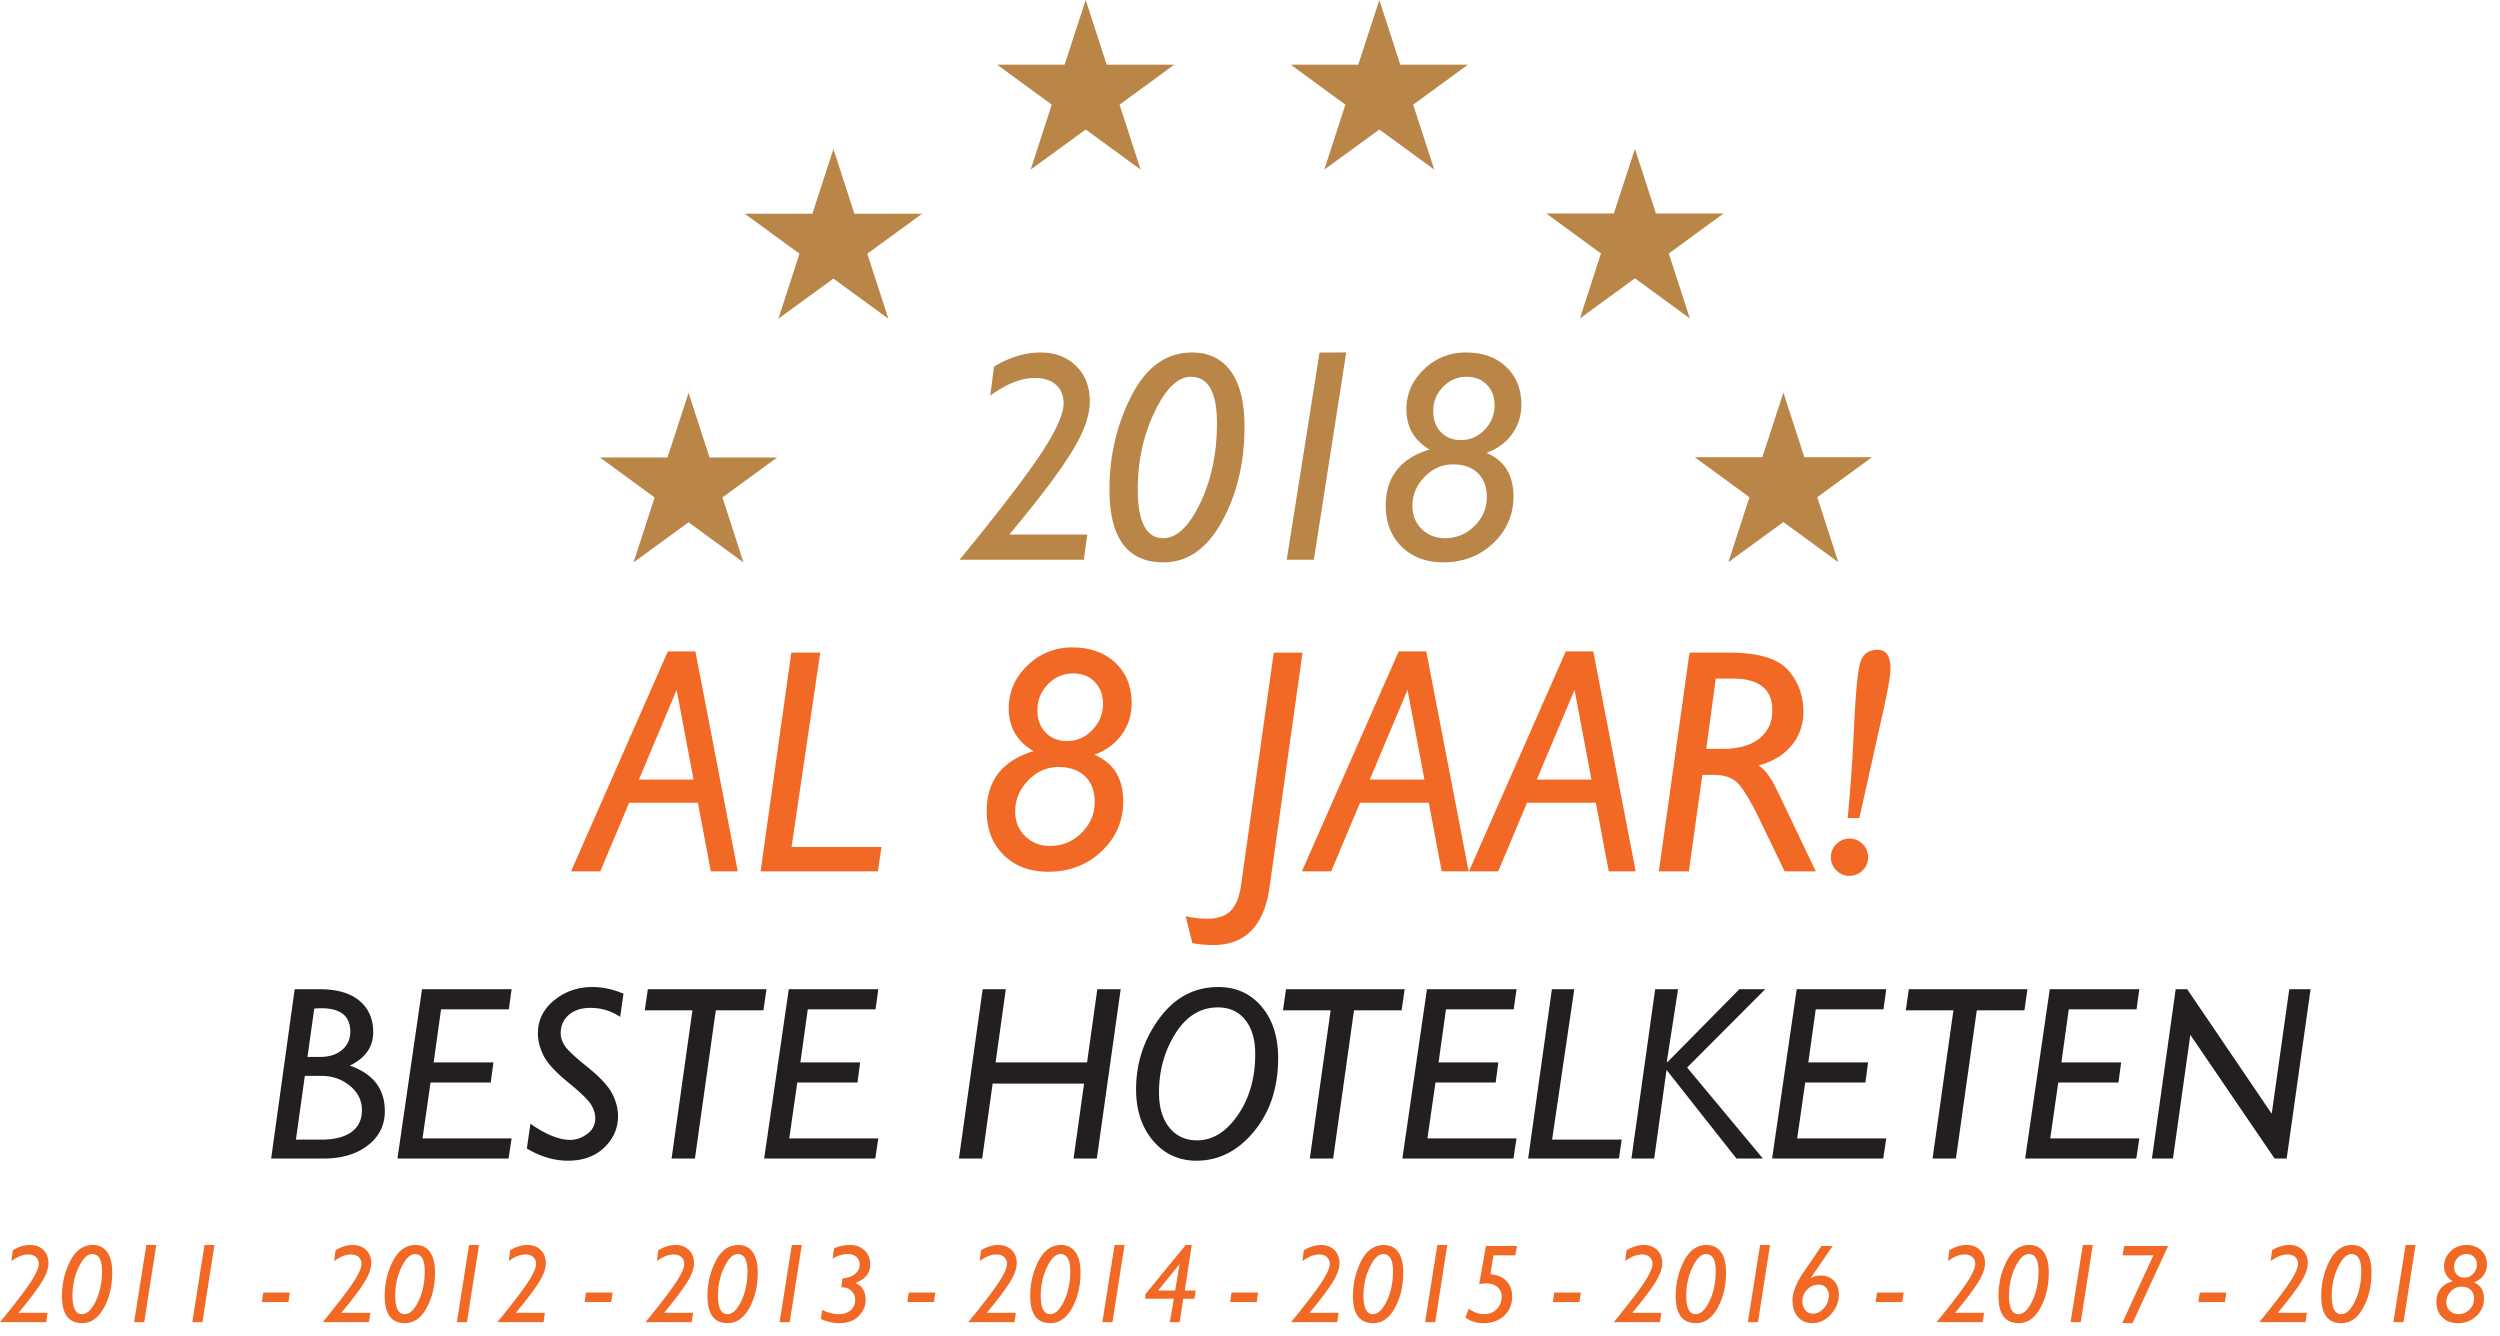 <svg width="131" height="70" viewBox="0 0 131 70" xmlns="http://www.w3.org/2000/svg">
  <g fill="none" fill-rule="evenodd">
    <path fill="#BA8648" d="M40.727 23.97l-2.871 2.096 1.103 3.405-2.878-2.102-2.884 2.102 1.105-3.405-2.866-2.096h3.542l1.103-3.387 1.098 3.387zM48.317 11.199l-2.871 2.096L46.55 16.7l-2.878-2.102-2.885 2.102 1.105-3.405-2.866-2.096h3.542l1.104-3.387 1.098 3.387zM56.891 0l-1.104 3.387h-3.541l2.865 2.097-1.104 3.404 2.884-2.102 2.878 2.102-1.104-3.404 2.871-2.097H57.99zM72.277 0l-1.104 3.387h-3.541l2.865 2.097-1.104 3.404 2.884-2.102 2.878 2.102-1.104-3.404 2.871-2.097h-3.547zM90.315 11.185l-2.87 2.097 1.103 3.405-2.878-2.103-2.883 2.103 1.103-3.405-2.865-2.097h3.541l1.104-3.387 1.099 3.387zM98.095 23.957l-2.87 2.096 1.103 3.405-2.878-2.102-2.884 2.102 1.105-3.405-2.866-2.096h3.541l1.104-3.387 1.098 3.387zM51.888 20.734l.2-1.527c.823-.49 1.63-.736 2.424-.736.772 0 1.398.235 1.876.705.479.47.718 1.09.718 1.857 0 .772-.34 1.694-1.019 2.765-.679 1.071-1.745 2.475-3.197 4.211h4.085l-.184 1.32h-6.507c2.087-2.553 3.517-4.419 4.29-5.598.772-1.179 1.158-2.042 1.158-2.59 0-.414-.133-.74-.399-.978s-.634-.357-1.105-.357c-.721 0-1.501.31-2.34.928M60.953 28.2c.706 0 1.352-.612 1.938-1.837.585-1.225.878-2.62.878-4.186 0-1.621-.458-2.432-1.374-2.432-.67 0-1.3.61-1.891 1.834-.59 1.222-.886 2.57-.886 4.043 0 1.72.444 2.579 1.335 2.579m1.512-9.73c.88 0 1.557.33 2.033.99.476.66.714 1.624.714 2.893 0 1.882-.393 3.538-1.179 4.968-.785 1.43-1.806 2.145-3.065 2.145-1.888 0-2.832-1.271-2.832-3.814 0-1.78.387-3.422 1.16-4.926.772-1.504 1.828-2.256 3.169-2.256M70.542 18.47L68.846 29.33h-1.422l1.72-10.858zM76.558 23.06c.476 0 .888-.18 1.236-.542.348-.36.522-.789.522-1.285 0-.44-.136-.798-.407-1.074-.271-.276-.622-.414-1.051-.414-.487 0-.9.177-1.244.533a1.767 1.767 0 0 0-.513 1.27c0 .45.134.815.402 1.093.27.28.62.419 1.055.419m-.836 5.14c.599 0 1.113-.213 1.543-.64.43-.427.644-.933.644-1.516 0-.532-.157-.95-.472-1.254-.314-.305-.748-.456-1.3-.456-.569 0-1.064.218-1.49.655-.424.438-.636.945-.636 1.524 0 .486.163.888.487 1.208.325.32.733.48 1.224.48m2.172-4.47c.941.4 1.411 1.16 1.411 2.28 0 .968-.354 1.786-1.062 2.454-.709.668-1.58 1.002-2.613 1.002-.9 0-1.628-.274-2.183-.821-.555-.548-.833-1.265-.833-2.15 0-1.495.765-2.476 2.295-2.941-.809-.476-1.213-1.176-1.213-2.102 0-.812.307-1.513.92-2.1a3.064 3.064 0 0 1 2.196-.882c.875 0 1.578.25 2.11.751.532.501.798 1.166.798 1.994 0 .562-.16 1.068-.48 1.518-.32.45-.768.782-1.346.997"/>
    <path d="M33.478 40.85h2.864l-.886-4.7-1.978 4.7zm2.96-6.718l2.221 11.525h-1.412l-.676-3.593h-3.604l-1.512 3.593h-1.532l5.073-11.525h1.441zM42.98 34.198l-1.503 10.18h4.712l-.188 1.279h-6.145l1.608-11.46zM68.252 34.198l-1.728 12.295c-.284 2.019-1.269 3.027-2.953 3.027a6.18 6.18 0 0 1-1.091-.098l-.353-1.411c.41.087.78.13 1.107.13.569 0 .988-.14 1.26-.421.27-.282.45-.724.536-1.325l1.715-12.197h1.507zM71.776 40.85h2.864l-.886-4.7-1.978 4.7zm2.96-6.718l2.221 11.525h-1.411l-.677-3.593h-3.604l-1.511 3.593H68.22l5.073-11.525h1.441zM80.528 40.85h2.864l-.886-4.7-1.978 4.7zm2.96-6.718l2.221 11.525h-1.411l-.677-3.593h-3.604l-1.511 3.593h-1.533l5.073-11.525h1.442zM89.905 35.56l-.497 3.682h.804c.87 0 1.53-.181 1.982-.545.45-.364.676-.855.676-1.472 0-1.11-.69-1.666-2.07-1.666h-.895zm-1.374-1.362h2.067c1.515 0 2.543.3 3.084.901.542.601.813 1.337.813 2.205a2.69 2.69 0 0 1-.616 1.759c-.41.5-.987.848-1.73 1.045.338.219.656.642.951 1.267l2.05 4.282h-1.636L92.2 42.932c-.417-.858-.77-1.46-1.06-1.807-.29-.348-.734-.521-1.33-.521h-.608l-.705 5.053h-1.573l1.607-11.46zM96.816 42.868c.142-1.411.254-3 .336-4.766.082-1.766.187-2.883.316-3.35.128-.468.436-.702.923-.702.448 0 .672.331.672.993 0 .388-.186 1.389-.558 3.002l-1.074 4.823h-.615zm-.878 2.05a.94.94 0 0 1 .287-.688.94.94 0 0 1 .69-.288.94.94 0 0 1 .688.288.94.94 0 0 1 .287.688.94.94 0 0 1-.287.69.94.94 0 0 1-.689.286.94.94 0 0 1-.689-.286.94.94 0 0 1-.287-.69zM55.919 38.831c.508 0 .948-.193 1.32-.578.372-.386.558-.844.558-1.374 0-.47-.144-.853-.434-1.149-.29-.295-.665-.442-1.124-.442-.52 0-.963.19-1.33.57-.365.38-.549.832-.549 1.357 0 .481.144.871.431 1.169.287.298.663.447 1.128.447m-.894 5.496c.64 0 1.19-.229 1.649-.685.459-.457.689-.996.689-1.62 0-.569-.168-1.016-.505-1.34-.336-.327-.8-.49-1.39-.49-.607 0-1.138.234-1.591.702-.455.467-.681 1.01-.681 1.629 0 .52.173.95.52 1.291.348.342.784.513 1.309.513m2.321-4.778c1.006.427 1.51 1.24 1.51 2.438 0 1.034-.38 1.908-1.137 2.622s-1.688 1.071-2.793 1.071c-.962 0-1.74-.292-2.333-.878-.594-.585-.89-1.352-.89-2.298 0-1.598.817-2.645 2.453-3.144-.865-.508-1.297-1.257-1.297-2.246 0-.868.328-1.617.984-2.245a3.275 3.275 0 0 1 2.347-.943c.935 0 1.686.268 2.255.803.569.536.853 1.246.853 2.131 0 .601-.17 1.143-.512 1.623-.342.481-.822.836-1.44 1.066" fill="#F16924"/>
    <path d="M16.466 52.851l-.354 2.534h.637c.49 0 .879-.122 1.17-.365.29-.244.436-.564.436-.962 0-.817-.506-1.226-1.52-1.226-.114 0-.237.007-.369.019zm-.493 3.525l-.466 3.34h1.34c.683 0 1.207-.134 1.571-.4.364-.267.547-.648.547-1.144 0-.503-.21-.929-.629-1.276-.419-.347-.919-.52-1.499-.52h-.864zm-.532-4.541h1.301c.91 0 1.607.2 2.09.603.482.402.724.952.724 1.65 0 .77-.409 1.353-1.226 1.751 1.224.423 1.835 1.218 1.835 2.383 0 .737-.296 1.336-.889 1.795-.593.46-1.363.69-2.312.69h-2.756l1.233-8.872zM26.808 51.835l-.147 1.054h-3.55l-.387 2.781h3.131l-.14 1.054H22.56l-.42 2.928h4.668l-.159 1.054h-5.823l1.289-8.871zM32.67 52.07l-.172 1.213a2.766 2.766 0 0 0-1.556-.47c-.474 0-.853.123-1.137.368-.284.246-.425.57-.425.972 0 .199.068.409.203.629.136.22.531.593 1.187 1.12.657.527 1.09.99 1.3 1.388.209.398.314.796.314 1.194 0 .635-.24 1.183-.718 1.645-.478.461-1.116.692-1.912.692-.707 0-1.422-.212-2.146-.635l.184-1.302c.809.563 1.503.845 2.083.845.313 0 .61-.103.892-.308a.98.98 0 0 0 .423-.835c0-.225-.071-.457-.214-.698-.142-.241-.542-.631-1.2-1.168-.66-.537-1.09-1.004-1.29-1.4-.2-.396-.3-.789-.3-1.178 0-.686.283-1.261.85-1.725.568-.464 1.237-.697 2.008-.697.537 0 1.079.117 1.625.35M40.163 51.835l-.159 1.105h-2.496l-1.093 7.766H35.19l1.093-7.766h-2.496l.159-1.105zM46.024 51.835l-.146 1.054h-3.551l-.387 2.781h3.132l-.14 1.054h-3.155l-.42 2.928h4.667l-.159 1.054h-5.823l1.29-8.871zM58.724 51.835l-1.25 8.871h-1.22l.551-3.924h-4.791l-.548 3.924h-1.219l1.245-8.871h1.212l-.535 3.835h4.793l.537-3.835zM62.72 59.754c.821 0 1.535-.441 2.143-1.324.607-.883.911-1.949.911-3.198 0-.762-.176-1.36-.527-1.793-.351-.435-.825-.651-1.423-.651-.914 0-1.658.455-2.232 1.368-.574.913-.86 1.942-.86 3.09 0 .774.18 1.386.54 1.835.36.449.842.673 1.448.673m1.117-8.033c.936 0 1.693.342 2.27 1.025.578.684.868 1.582.868 2.696 0 1.541-.422 2.823-1.264 3.845-.843 1.022-1.849 1.534-3.017 1.534-.923 0-1.68-.35-2.273-1.048-.593-.699-.89-1.596-.89-2.693 0-1.367.404-2.602 1.21-3.705.807-1.103 1.839-1.654 3.096-1.654M73.604 51.835l-.159 1.105H70.95l-1.093 7.766h-1.224l1.092-7.766h-2.496l.159-1.105zM79.466 51.835l-.147 1.054h-3.55l-.387 2.781h3.13l-.139 1.054h-3.155l-.42 2.928h4.668l-.16 1.054h-5.822l1.289-8.871zM82.493 51.835l-1.163 7.88h3.648l-.147.991h-4.756l1.245-8.871zM92.497 51.835l-4.092 4.104 3.97 4.767H90.99l-3.663-4.642-.647 4.642h-1.193l1.244-8.871h1.2l-.591 3.798.032.025 3.77-3.823zM98.84 51.835l-.146 1.054h-3.55l-.387 2.781h3.131l-.14 1.054h-3.155l-.42 2.928h4.668l-.159 1.054h-5.823l1.289-8.871zM106.239 51.835l-.159 1.105h-2.496l-1.093 7.766h-1.224l1.092-7.766h-2.496l.159-1.105zM112.1 51.835l-.146 1.054h-3.55l-.387 2.781h3.13l-.139 1.054h-3.155l-.42 2.928h4.667l-.158 1.054h-5.824l1.29-8.871zM121.074 51.835l-1.252 8.871h-.634l-4.415-6.481-.91 6.481h-1.102l1.245-8.871h.603l4.429 6.525.92-6.525z" fill="#231F20"/>
    <path d="M.597 66.08l.074-.568c.307-.183.608-.274.904-.274.287 0 .52.087.698.262.179.175.267.406.267.692 0 .287-.126.63-.379 1.03-.253.398-.65.921-1.19 1.568h1.521l-.069.491H0c.778-.95 1.31-1.645 1.598-2.084.287-.44.43-.76.43-.965a.464.464 0 0 0-.148-.364c-.099-.089-.236-.133-.411-.133-.269 0-.56.115-.872.346M4.295 68.861c.263 0 .504-.228.722-.684.218-.456.327-.976.327-1.56 0-.603-.17-.905-.512-.905-.249 0-.484.228-.704.683-.22.456-.33.958-.33 1.507 0 .64.166.96.497.96m.563-3.624c.328 0 .58.123.757.369.178.245.266.604.266 1.077 0 .701-.146 1.318-.439 1.85-.292.533-.673.799-1.141.799-.703 0-1.055-.473-1.055-1.42 0-.663.144-1.275.432-1.835.288-.56.681-.84 1.18-.84M8.188 65.238l-.631 4.043h-.53l.64-4.043zM11.238 65.238l-.632 4.043h-.53l.64-4.043zM15.186 67.73l-.071.497h-1.392l.072-.497zM17.51 66.08l.074-.568c.306-.183.608-.274.903-.274.287 0 .52.087.699.262.178.175.267.406.267.692 0 .287-.127.63-.38 1.03-.253.398-.65.921-1.19 1.568h1.521l-.068.491h-2.424c.778-.95 1.31-1.645 1.598-2.084.287-.44.431-.76.431-.965a.464.464 0 0 0-.148-.364c-.1-.089-.237-.133-.412-.133-.268 0-.559.115-.872.346M21.208 68.861c.262 0 .503-.228.721-.684.218-.456.327-.976.327-1.56 0-.603-.17-.905-.511-.905-.25 0-.484.228-.705.683-.22.456-.33.958-.33 1.507 0 .64.166.96.498.96m.563-3.624c.327 0 .58.123.757.369.177.245.266.604.266 1.077 0 .701-.147 1.318-.44 1.85-.291.533-.672.799-1.141.799-.703 0-1.055-.473-1.055-1.42 0-.663.145-1.275.432-1.835.288-.56.681-.84 1.18-.84M25.1 65.238l-.631 4.043h-.53l.64-4.043zM26.657 66.08l.074-.568c.307-.183.609-.274.904-.274.287 0 .52.087.698.262.179.175.268.406.268.692 0 .287-.127.63-.38 1.03-.253.398-.65.921-1.19 1.568h1.521l-.069.491H26.06c.778-.95 1.31-1.645 1.598-2.084.287-.44.431-.76.431-.965a.464.464 0 0 0-.149-.364c-.099-.089-.236-.133-.411-.133-.269 0-.56.115-.872.346M32.099 67.73l-.072.497h-1.392l.072-.497zM34.422 66.08l.074-.568c.307-.183.608-.274.903-.274.288 0 .52.087.699.262.178.175.267.406.267.692 0 .287-.126.63-.38 1.03-.252.398-.65.921-1.19 1.568h1.522l-.07.491h-2.422c.777-.95 1.31-1.645 1.597-2.084.287-.44.431-.76.431-.965a.464.464 0 0 0-.148-.364c-.1-.089-.236-.133-.412-.133-.268 0-.559.115-.871.346M38.12 68.861c.263 0 .503-.228.722-.684.217-.456.326-.976.326-1.56 0-.603-.17-.905-.511-.905-.25 0-.484.228-.705.683-.22.456-.33.958-.33 1.507 0 .64.166.96.498.96m.563-3.624c.328 0 .58.123.757.369.177.245.266.604.266 1.077 0 .701-.146 1.318-.439 1.85-.292.533-.673.799-1.142.799-.703 0-1.054-.473-1.054-1.42 0-.663.144-1.275.432-1.835.287-.56.68-.84 1.18-.84M42.013 65.238l-.632 4.043h-.53l.641-4.043zM43.627 65.964l.077-.552c.27-.116.546-.174.826-.174.322 0 .58.094.775.283.196.188.294.438.294.75 0 .444-.26.762-.777.954.357.153.537.454.537.904 0 .31-.122.59-.365.835-.243.246-.583.369-1.022.369-.312 0-.632-.074-.96-.22l.072-.475c.293.149.582.223.866.223.257 0 .465-.067.623-.203a.662.662 0 0 0 .237-.528.629.629 0 0 0-.217-.507.674.674 0 0 0-.509-.162l.063-.474c.288-.021.51-.101.667-.24.157-.14.236-.296.236-.47a.528.528 0 0 0-.172-.41.652.652 0 0 0-.454-.155c-.272 0-.538.084-.797.252M49.01 67.73l-.07.497h-1.392l.071-.497zM51.334 66.08l.074-.568c.307-.183.608-.274.904-.274.287 0 .52.087.698.262.178.175.267.406.267.692 0 .287-.126.63-.38 1.03-.252.398-.649.921-1.19 1.568h1.522l-.069.491h-2.423c.777-.95 1.31-1.645 1.597-2.084.288-.44.432-.76.432-.965a.464.464 0 0 0-.149-.364c-.099-.089-.236-.133-.412-.133-.268 0-.558.115-.871.346M55.032 68.861c.263 0 .503-.228.722-.684.218-.456.327-.976.327-1.56 0-.603-.17-.905-.512-.905-.25 0-.484.228-.704.683-.22.456-.33.958-.33 1.507 0 .64.165.96.497.96m.563-3.624c.328 0 .58.123.757.369.177.245.266.604.266 1.077 0 .701-.146 1.318-.439 1.85-.292.533-.673.799-1.142.799-.702 0-1.054-.473-1.054-1.42 0-.663.144-1.275.432-1.835.288-.56.681-.84 1.18-.84M58.925 65.238l-.632 4.043h-.53l.641-4.043zM60.685 67.624h.892l.234-1.386-1.126 1.386zm1.763-2.386l-.366 2.386h.571l-.06.429h-.588l-.193 1.229h-.513l.207-1.23h-1.493v-.228l2.118-2.586h.317zM65.923 67.73l-.071.497H64.46l.071-.497zM68.246 66.08l.074-.568c.307-.183.608-.274.904-.274.287 0 .52.087.698.262.179.175.267.406.267.692 0 .287-.126.63-.379 1.03-.253.398-.65.921-1.19 1.568h1.521l-.069.491H67.65c.778-.95 1.31-1.645 1.598-2.084.287-.44.43-.76.43-.965a.464.464 0 0 0-.148-.364c-.099-.089-.236-.133-.411-.133-.269 0-.56.115-.872.346M71.944 68.861c.263 0 .504-.228.722-.684.218-.456.327-.976.327-1.56 0-.603-.17-.905-.512-.905-.249 0-.484.228-.704.683-.22.456-.33.958-.33 1.507 0 .64.166.96.497.96m.563-3.624c.328 0 .58.123.757.369.178.245.266.604.266 1.077 0 .701-.146 1.318-.439 1.85-.292.533-.673.799-1.141.799-.703 0-1.055-.473-1.055-1.42 0-.663.144-1.275.432-1.835.288-.56.681-.84 1.18-.84M75.837 65.238l-.631 4.043h-.53l.64-4.043zM79.489 65.29l-.089.49h-1.146l-.159.995c.36.021.64.137.84.346.202.21.302.481.302.814 0 .412-.14.748-.418 1.008-.28.26-.64.39-1.08.39-.373 0-.69-.1-.954-.297l.18-.463c.25.192.518.288.803.288a.89.89 0 0 0 .66-.258.898.898 0 0 0 .258-.662.624.624 0 0 0-.225-.503c-.15-.125-.35-.188-.604-.188-.095 0-.212.015-.351.048l.357-2.009h1.626zM82.835 67.73l-.071.497h-1.392l.072-.497zM85.158 66.08l.075-.568c.306-.183.608-.274.903-.274.287 0 .52.087.699.262.178.175.267.406.267.692 0 .287-.127.63-.38 1.03-.253.398-.65.921-1.19 1.568h1.522l-.07.491h-2.423c.778-.95 1.31-1.645 1.598-2.084.287-.44.431-.76.431-.965a.464.464 0 0 0-.148-.364c-.1-.089-.237-.133-.412-.133-.268 0-.559.115-.872.346M88.857 68.861c.262 0 .503-.228.721-.684.218-.456.327-.976.327-1.56 0-.603-.17-.905-.511-.905-.25 0-.484.228-.705.683-.22.456-.33.958-.33 1.507 0 .64.166.96.498.96m.563-3.624c.327 0 .58.123.757.369.177.245.266.604.266 1.077 0 .701-.147 1.318-.44 1.85-.291.533-.672.799-1.141.799-.703 0-1.055-.473-1.055-1.42 0-.663.145-1.275.432-1.835.288-.56.681-.84 1.18-.84M92.75 65.238l-.632 4.043h-.53l.64-4.043zM94.99 68.836c.217 0 .411-.096.584-.29a.964.964 0 0 0 .258-.662.57.57 0 0 0-.151-.41.51.51 0 0 0-.386-.158.81.81 0 0 0-.596.256.833.833 0 0 0-.253.604c0 .194.051.352.153.475a.484.484 0 0 0 .39.185zm1.041-3.547l-1.147 1.675.014.011c.116-.09.287-.134.514-.134.286 0 .515.09.686.273.172.182.257.424.257.727 0 .389-.14.734-.421 1.037-.28.303-.6.454-.956.454-.326 0-.583-.107-.77-.324-.188-.216-.281-.513-.281-.893 0-.188.051-.411.155-.67.104-.258.235-.502.392-.733l.973-1.423h.584zM99.748 67.73l-.072.497h-1.392l.072-.497zM102.07 66.08l.075-.568c.307-.183.608-.274.903-.274.288 0 .52.087.699.262.178.175.267.406.267.692 0 .287-.126.63-.38 1.03-.252.398-.65.921-1.19 1.568h1.522l-.069.491h-2.423c.777-.95 1.31-1.645 1.597-2.084.287-.44.431-.76.431-.965a.464.464 0 0 0-.148-.364c-.1-.089-.236-.133-.412-.133-.268 0-.559.115-.871.346M105.769 68.861c.263 0 .503-.228.722-.684.217-.456.326-.976.326-1.56 0-.603-.17-.905-.511-.905-.25 0-.484.228-.705.683-.22.456-.33.958-.33 1.507 0 .64.166.96.498.96m.563-3.624c.328 0 .58.123.757.369.177.245.266.604.266 1.077 0 .701-.146 1.318-.439 1.85-.292.533-.673.799-1.142.799-.703 0-1.054-.473-1.054-1.42 0-.663.144-1.275.432-1.835.287-.56.68-.84 1.18-.84M109.662 65.238l-.632 4.043h-.53l.641-4.043zM113.61 65.29l-1.864 4.043h-.545l1.635-3.552h-1.606l.069-.492zM116.66 67.73l-.072.497h-1.391l.071-.497zM118.983 66.08l.074-.568c.307-.183.608-.274.904-.274.287 0 .52.087.698.262.178.175.267.406.267.692 0 .287-.126.63-.38 1.03-.252.398-.649.921-1.19 1.568h1.522l-.069.491h-2.423c.777-.95 1.31-1.645 1.597-2.084.288-.44.432-.76.432-.965a.464.464 0 0 0-.149-.364c-.099-.089-.236-.133-.412-.133-.268 0-.558.115-.871.346M122.681 68.861c.263 0 .504-.228.722-.684.218-.456.327-.976.327-1.56 0-.603-.17-.905-.512-.905-.25 0-.484.228-.704.683-.22.456-.33.958-.33 1.507 0 .64.165.96.497.96m.563-3.624c.328 0 .58.123.757.369.177.245.266.604.266 1.077 0 .701-.146 1.318-.439 1.85-.292.533-.673.799-1.142.799-.702 0-1.054-.473-1.054-1.42 0-.663.144-1.275.432-1.835.288-.56.681-.84 1.18-.84M126.574 65.238l-.632 4.043h-.53l.641-4.043zM129.137 66.947c.177 0 .33-.068.46-.202a.666.666 0 0 0 .194-.479.548.548 0 0 0-.151-.4.524.524 0 0 0-.392-.154.621.621 0 0 0-.463.198.66.66 0 0 0-.191.474c0 .168.05.303.15.407.1.104.23.156.393.156m-.312 1.914c.223 0 .415-.079.575-.238a.77.77 0 0 0 .24-.564c0-.199-.059-.355-.176-.468-.117-.113-.279-.17-.484-.17a.75.75 0 0 0-.555.245.788.788 0 0 0-.237.567c0 .181.06.33.181.45.121.119.273.178.456.178m.809-1.665c.35.15.526.432.526.85 0 .36-.132.665-.396.914a1.364 1.364 0 0 1-.973.373c-.335 0-.606-.102-.813-.306-.207-.204-.31-.471-.31-.801 0-.557.285-.921.854-1.095a.854.854 0 0 1-.451-.783c0-.302.114-.563.343-.782.228-.219.5-.328.817-.328.326 0 .587.093.786.28.198.187.297.434.297.742a.95.95 0 0 1-.178.565c-.12.168-.287.292-.502.371" fill="#F16924"/>
  </g>
</svg>
